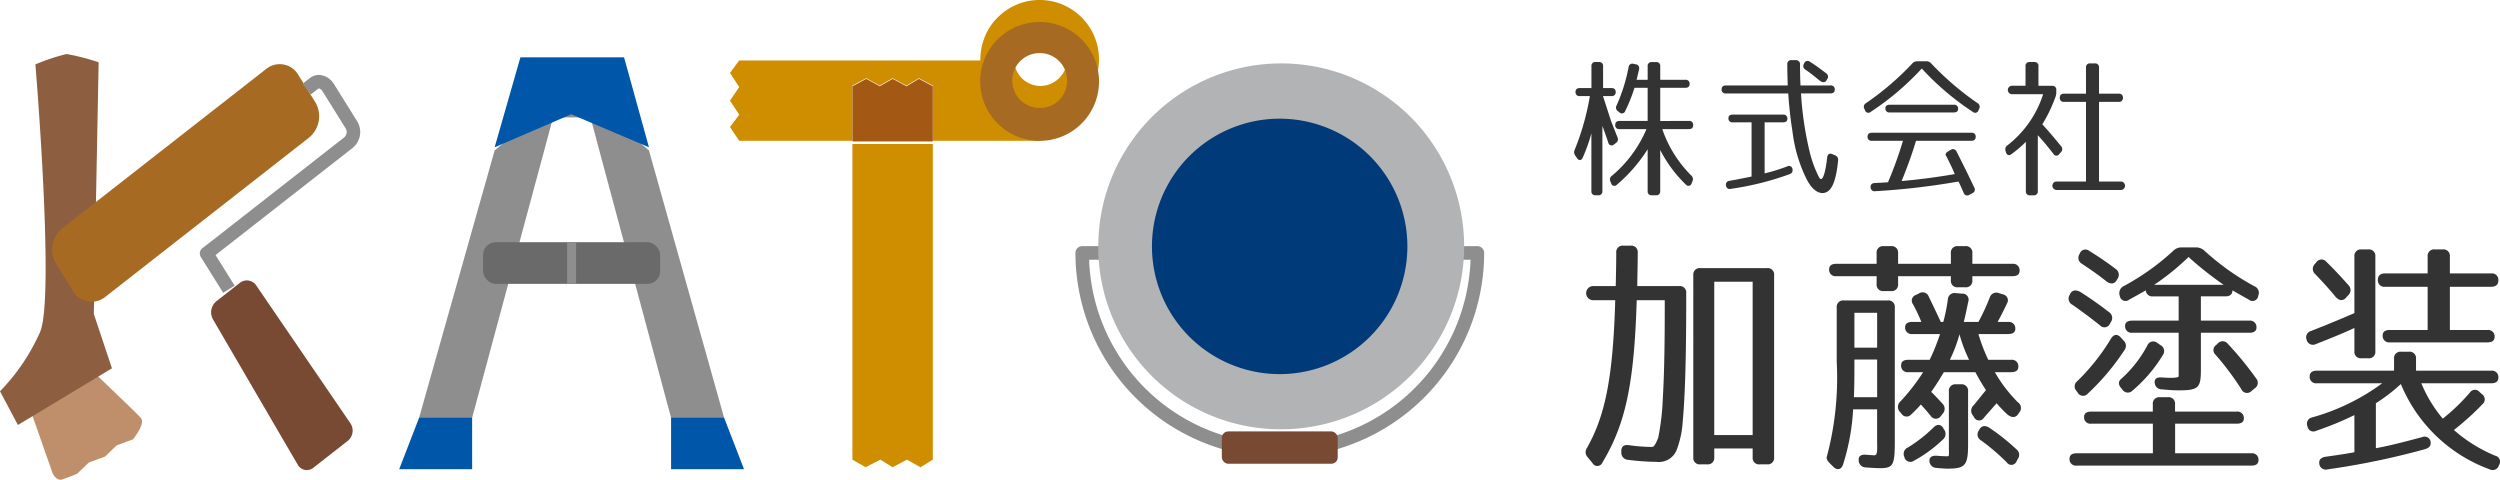 <svg xmlns="http://www.w3.org/2000/svg" xmlns:xlink="http://www.w3.org/1999/xlink" width="198" height="38" viewBox="0 0 198 38"><defs><linearGradient id="a" x1="-151.068" y1="-32.027" x2="-151.051" y2="-32.027" gradientUnits="objectBoundingBox"><stop offset="0" stop-color="#cf8e00"/><stop offset="0.2" stop-color="#cf8e00"/><stop offset="0.8" stop-color="#a76a22"/><stop offset="1" stop-color="#a76a22"/></linearGradient><linearGradient id="b" x1="-285.723" y1="-41.023" x2="-285.691" y2="-41.023" gradientUnits="objectBoundingBox"><stop offset="0" stop-color="#a67553"/><stop offset="0.2" stop-color="#a67553"/><stop offset="0.8" stop-color="#784a34"/><stop offset="1" stop-color="#784a34"/></linearGradient><linearGradient id="c" x1="-114.06" y1="-20.917" x2="-114.048" y2="-20.917" gradientUnits="objectBoundingBox"><stop offset="0" stop-color="#8e8e8f"/><stop offset="0.2" stop-color="#8e8e8f"/><stop offset="0.8" stop-color="#b2b3b4"/><stop offset="1" stop-color="#b2b3b4"/></linearGradient><linearGradient id="d" x1="-162.201" y1="-29.958" x2="-162.183" y2="-29.958" gradientUnits="objectBoundingBox"><stop offset="0" stop-color="#0057aa"/><stop offset="0.2" stop-color="#0057aa"/><stop offset="0.8" stop-color="#003a79"/><stop offset="1" stop-color="#003a79"/></linearGradient><linearGradient id="e" x1="-358.533" y1="-234.166" x2="-358.494" y2="-234.166" xlink:href="#b"/></defs><g transform="translate(-766.527 229.353)"><g transform="translate(766.527 -229.353)"><path d="M68.8,624.883l2.019,5.75s.168.693.721.719a13.687,13.687,0,0,0,1.293-.479l.919-.887,1.293-.477.919-.887,1.293-.477s1-1.229.632-1.669c-.48-.576-3.354-3.207-4.555-4.476C72.746,621.378,68.573,624.163,68.8,624.883Z" transform="translate(-66.722 -593.352)" fill="#be8f6a"/><path d="M68.141,627.26l7.448-4.487-1.437-4.307.383-19.931a17.485,17.485,0,0,0-2.543-.654,15.838,15.838,0,0,0-2.467.822s1.541,18.43.374,21.188a15.914,15.914,0,0,1-3.177,4.7Z" transform="translate(-66.722 -593.602)" fill="#8e5e41"/><path d="M91.691,601.689a2.192,2.192,0,0,1-.5,2.818l-16.132,12.61a1.7,1.7,0,0,1-2.536-.447l-1.359-2.177a2.19,2.19,0,0,1,.5-2.817L87.8,599.066a1.7,1.7,0,0,1,2.535.448Z" transform="translate(-66.722 -593.602)" fill="url(#a)"/><path d="M94.48,626.886a1.04,1.04,0,0,1-.217,1.383l-2.718,2.125a.821.821,0,0,1-1.245-.241l-6.716-11.515a1.141,1.141,0,0,1,.271-1.427l1.86-1.453a.892.892,0,0,1,1.3.2Z" transform="translate(-66.722 -593.352)" fill="url(#b)"/><path d="M84.4,616.72l-1.766-2.826a.54.54,0,0,1,.156-.741c.075-.054.373-.285.726-.559l10.467-8.183a.562.562,0,0,0,.124-.7l-1.845-2.954a.454.454,0,0,0-.269-.219c-.036-.006-.049,0-.056.009l-.6.467-.659-.843.6-.469a1.135,1.135,0,0,1,.9-.218,1.5,1.5,0,0,1,.99.7l1.845,2.955a1.622,1.622,0,0,1-.373,2.114l-10.467,8.181c-.148.117-.272.214-.379.3l1.512,2.42Z" transform="translate(-66.722 -593.53)" fill="#8e8e8f"/><path d="M118.121,605.268l5.951,21.171-1.575,2.036-2.626-2.036-6.384-23.788h-2.958l-6.414,23.788-2.626,2.036-1.575-2.036,5.982-21.171,6.158-5.191Z" transform="translate(-66.722 -593.352)" fill="#8e8e8f"/><path d="M107.939,598.143h8.209l1.973,7.125-6.158-2.617-6.066,2.617Z" transform="translate(-66.722 -593.602)" fill="#0057aa"/><path d="M104.115,626.438h-4.2l-1.576,4.072h5.777Z" transform="translate(-66.722 -593.352)" fill="#0057aa"/><path d="M124.072,626.438h-4.2v4.072h5.777Z" transform="translate(-66.722 -593.352)" fill="#0057aa"/><rect width="14.029" height="3.303" rx="1.012" transform="translate(38.257 19.181)" fill="#6a6a6a"/><rect width="0.713" height="3.303" transform="translate(44.915 19.181)" fill="#8e8e8f"/><path d="M168.081,629.582a16.209,16.209,0,0,1-16.184-16.2.535.535,0,0,1,.535-.535h31.3a.535.535,0,0,1,.536.535A16.209,16.209,0,0,1,168.081,629.582Zm-15.1-15.661a15.113,15.113,0,0,0,30.208,0Z" transform="translate(-66.722 -593.352)" fill="#8e8e8f"/><path d="M168.081,627.6a14.488,14.488,0,1,0-14.375-14.489A14.432,14.432,0,0,0,168.081,627.6Z" transform="translate(-66.722 -593.602)" fill="url(#c)"/><path d="M168.081,623.1a10.115,10.115,0,1,0-10.124-10.116A10.118,10.118,0,0,0,168.081,623.1Z" transform="translate(-66.722 -593.47)" fill="url(#d)"/><rect width="9.179" height="2.56" rx="0.506" transform="translate(96.769 34.169)" fill="url(#e)"/><path d="M149.066,593.6a4.7,4.7,0,0,0-4.7,4.707c0,.028.008.053.009.082H125.268l-.731.988.731,1.119-.731,1.075.731,1.118-.731.973.731,1.093h8.968v-4.372l1.089-.587,1.075.587,1.02-.587,1.09.587.988-.587,1.106.587v4.372h8.462l-.978-1.846a4.705,4.705,0,1,0,.978-9.309Zm0,6.81a2.1,2.1,0,1,1,2.17-2.1A2.139,2.139,0,0,1,149.066,600.412Z" transform="translate(-66.722 -593.602)" fill="#cf8e00"/><path d="M149.066,604.757a4.707,4.707,0,1,1,4.7-4.707A4.7,4.7,0,0,1,149.066,604.757Zm2.17-4.707a2.173,2.173,0,1,0-2.17,2.1A2.137,2.137,0,0,0,151.236,600.05Z" transform="translate(-66.722 -593.602)" fill="#a76a22"/><path d="M140.6,604.757h-6.367v25l1.046.6,1.161-.6.977.6,1.132-.6,1.075.6.977-.6v-25" transform="translate(-66.722 -593.352)" fill="#cf8e00"/><path d="M139.5,599.8l-.988.587-1.09-.587-1.02.587-1.075-.587-1.089.587v4.372H140.6v-4.372L139.5,599.8" transform="translate(-66.722 -593.555)" fill="#a35814"/></g><g transform="translate(891.195 -224.596)"><path d="M194.942,600.889a.3.3,0,0,1-.336.324h-.671l.635,1.967.516,1.307a.345.345,0,0,1-.132.445l-.143.107a.269.269,0,0,1-.457-.144c-.1-.288-.251-.744-.467-1.319v5.156a.3.3,0,0,1-.336.336h-.2a.3.3,0,0,1-.335-.336v-4.568a13.626,13.626,0,0,1-.684,1.918c-.108.252-.312.264-.456.037l-.143-.205a.442.442,0,0,1-.037-.455,20.16,20.16,0,0,0,1.2-4.246h-.8a.3.3,0,0,1-.336-.336c0-.192.12-.3.336-.3h.924v-1.727a.3.3,0,0,1,.335-.336h.252a.3.3,0,0,1,.336.336v1.727h.671C194.822,600.578,194.942,600.685,194.942,600.889Zm5.8,2.291a.3.3,0,0,1,.336.336c0,.2-.12.312-.336.312h-2.11a9.514,9.514,0,0,0,2.29,3.67.383.383,0,0,1,.1.455l-.06.156a.265.265,0,0,1-.468.108,10.4,10.4,0,0,1-2.026-2.735v3.25a.3.3,0,0,1-.336.336h-.324a.3.3,0,0,1-.336-.336v-3.309a12.149,12.149,0,0,1-2.435,2.806.26.26,0,0,1-.456-.12l-.059-.131a.353.353,0,0,1,.12-.456,9.764,9.764,0,0,0,2.734-3.694h-2.135a.3.3,0,0,1-.336-.336c0-.2.12-.312.336-.312h2.231v-2.626H196.43a12.738,12.738,0,0,1-.732,1.835.277.277,0,0,1-.468.107l-.108-.084a.344.344,0,0,1-.107-.467,13.472,13.472,0,0,0,.947-3.023.3.3,0,0,1,.395-.264l.168.036a.306.306,0,0,1,.264.4c-.048.217-.107.492-.191.828h.875v-1.067a.3.3,0,0,1,.336-.336h.324a.3.3,0,0,1,.336.336v1.067h1.99a.3.3,0,0,1,.336.336c0,.191-.12.3-.336.3h-1.99v2.626Z" transform="translate(-191.646 -598.359)" fill="#333"/><path d="M212.291,600.7c0,.192-.119.3-.336.3h-2.338a26.583,26.583,0,0,0,.671,4.558,8.854,8.854,0,0,0,.78,2.123c.24.383.48-.336.623-1.608.025-.252.181-.359.409-.263l.216.095a.367.367,0,0,1,.24.408c-.168,1.715-.54,2.579-1.248,2.579-.42,0-.875-.371-1.247-1.1a11.614,11.614,0,0,1-1.116-3.754c-.156-.995-.276-2.039-.336-3.034h-4.941a.3.3,0,0,1-.336-.335c0-.192.12-.3.336-.3h4.9c-.023-.611-.036-1.138-.036-1.667a.3.3,0,0,1,.336-.335h.336a.316.316,0,0,1,.336.36c0,.576.012,1.1.036,1.642h2.374A.3.3,0,0,1,212.291,600.7Zm-8.419,2.255c0-.18.12-.276.336-.276H208.2a.3.3,0,0,1,.336.336c0,.179-.119.276-.336.276h-1.463v4.042a14.01,14.01,0,0,0,1.787-.552.279.279,0,0,1,.42.228.317.317,0,0,1-.227.384,22.715,22.715,0,0,1-4.642,1.163.3.3,0,0,1-.4-.276.3.3,0,0,1,.288-.359c.624-.108,1.2-.228,1.739-.336v-4.294h-1.5A.3.3,0,0,1,203.872,602.952Zm7.172-3.011c-.42-.347-.743-.6-1.079-.827a.323.323,0,0,1-.109-.467l.013-.037a.292.292,0,0,1,.455-.12c.42.264.816.553,1.283.912a.322.322,0,0,1,.084.468l-.059.1C211.512,600.17,211.3,600.158,211.044,599.941Z" transform="translate(-191.646 -598.359)" fill="#333"/><path d="M214.756,601.777a22.236,22.236,0,0,0,3.67-3.142.5.5,0,0,1,.42-.18h.672a.5.5,0,0,1,.419.18,22.762,22.762,0,0,0,3.658,3.13.333.333,0,0,1,.132.456l-.048.107a.276.276,0,0,1-.456.133,21.471,21.471,0,0,1-4.041-3.431,21.542,21.542,0,0,1-4.042,3.431.276.276,0,0,1-.456-.133l-.048-.107A.325.325,0,0,1,214.756,601.777Zm2.83,6.164c1.487-.131,2.9-.324,4.21-.551-.12-.277-.216-.5-.3-.671l-.3-.613a1.371,1.371,0,0,0-.1-.179c-.061-.12,0-.241.191-.349l.192-.107a.3.3,0,0,1,.456.132q.772,1.51,1.4,2.842a.307.307,0,0,1-.144.455l-.24.133a.3.3,0,0,1-.455-.168c-.145-.336-.276-.636-.408-.887a56.354,56.354,0,0,1-6.6.767.311.311,0,0,1-.359-.323c-.012-.193.107-.313.323-.324.456-.025.8-.037,1.056-.061a31.667,31.667,0,0,0,1.187-3.286h-2.471a.3.3,0,0,1-.336-.335c0-.192.121-.3.336-.3h7.892a.3.3,0,0,1,.336.336c0,.192-.12.3-.336.3h-4.39C218.426,605.759,218.054,606.8,217.586,607.941Zm4.474-5.709c0,.18-.12.276-.336.276h-5.085a.3.3,0,0,1-.336-.335c0-.181.12-.276.336-.276h5.085A.3.3,0,0,1,222.06,602.232Z" transform="translate(-191.646 -598.359)" fill="#333"/><path d="M227.739,598.515h.348a.3.3,0,0,1,.336.336V600.4H229.5a.3.3,0,0,1,.336.336v.144a1.034,1.034,0,0,1-.072.42,11.677,11.677,0,0,1-1.032,2.146c.588.649,1.081,1.237,1.488,1.741a.334.334,0,0,1-.012.466l-.132.145a.266.266,0,0,1-.468-.012c-.4-.515-.8-1.008-1.235-1.475v4.424a.3.3,0,0,1-.336.336h-.275a.3.3,0,0,1-.336-.336v-3.9a9.077,9.077,0,0,1-1.14.972c-.2.156-.372.084-.443-.157l-.025-.1a.382.382,0,0,1,.157-.444,8.307,8.307,0,0,0,2.818-4.042h-2.459a.336.336,0,1,1,0-.672H227.4v-1.546A.3.3,0,0,1,227.739,598.515Zm7.376,2.831a.3.3,0,0,1-.336.323h-1.558v6.309h1.726a.335.335,0,1,1,0,.67h-5.085a.335.335,0,1,1,0-.67h2.327v-6.309H230.45a.3.3,0,0,1-.336-.336c0-.2.119-.311.336-.311h1.739v-2.063a.3.3,0,0,1,.335-.336h.361a.3.3,0,0,1,.336.336v2.063h1.558A.3.3,0,0,1,235.115,601.346Z" transform="translate(-191.646 -598.359)" fill="#333"/><path d="M200.247,626.77a7.57,7.57,0,0,1-.44,2.119,1.518,1.518,0,0,1-1.641,1.041,18.11,18.11,0,0,1-2.24-.16.561.561,0,0,1-.54-.58v-.061c-.02-.4.2-.58.6-.52a13.816,13.816,0,0,0,1.821.141c.139,0,.259-.121.5-.721a18.759,18.759,0,0,0,.36-3.041c.1-1.58.159-3.94.159-7.021v-.84h-2.22c-.2,6.621-.88,9.8-2.72,12.863a.432.432,0,0,1-.781.039l-.36-.439a.583.583,0,0,1-.08-.761c1.4-2.48,2.061-5.4,2.24-11.7h-1.719a.561.561,0,1,1,0-1.121h1.759c.021-1.02.04-1.9.04-2.64a.507.507,0,0,1,.561-.56h.58a.507.507,0,0,1,.561.56c0,.72-.021,1.58-.04,2.64h3.32a.507.507,0,0,1,.56.56v.5C200.527,621.867,200.427,624.828,200.247,626.77Zm.84,2.8V615.147a.507.507,0,0,1,.561-.561h5.281a.506.506,0,0,1,.559.561v14.422a.505.505,0,0,1-.559.56h-.58a.506.506,0,0,1-.561-.56v-.7h-3.041v.7a.505.505,0,0,1-.559.56h-.54A.506.506,0,0,1,201.087,629.569Zm1.66-1.76h3.041V615.666h-3.041Z" transform="translate(-191.646 -598.109)" fill="#333"/><path d="M213.006,617.147h3.48a.506.506,0,0,1,.561.56v10.542c0,1.96-.12,2.181-1.181,2.181-.179,0-.66-.02-1.14-.061a.559.559,0,0,1-.54-.58c-.02-.32.2-.459.6-.42.28.021.54.041.66.041.26,0,.2-.581.2-1.06v-2.581h-1.9a17.511,17.511,0,0,1-.8,4.38c-.139.4-.46.481-.78.161l-.26-.26c-.219-.22-.3-.38-.24-.54a24.208,24.208,0,0,0,.78-7.5v-4.3A.507.507,0,0,1,213.006,617.147Zm10.182-3.741v.84h3.18a.507.507,0,0,1,.561.561c0,.279-.2.42-.561.42h-3.18v.32a.506.506,0,0,1-.56.559h-.58a.507.507,0,0,1-.561-.559v-.32h-4.18v.62a.506.506,0,0,1-.561.559h-.58a.505.505,0,0,1-.56-.559v-.62h-3.2a.506.506,0,0,1-.559-.561c0-.279.2-.42.559-.42h3.2v-.84a.506.506,0,0,1,.56-.56h.58a.507.507,0,0,1,.561.56v.84h4.18v-.84a.507.507,0,0,1,.561-.56h.58A.507.507,0,0,1,223.188,613.406Zm-7.541,8.422h-1.8v.72c0,1.081-.02,1.82-.04,2.261h1.841Zm-1.8-.94h1.8v-2.761h-1.8Zm9.462,5.481-.1-.141a.584.584,0,0,1,.08-.779c.26-.3.56-.7.98-1.2a15.6,15.6,0,0,1-.84-1.42h-2.5c-.2.34-.52.88-1,1.561.341.32.62.639.9.939a.568.568,0,0,1,0,.8l-.139.18a.478.478,0,0,1-.8-.02c-.34-.42-.6-.7-.781-.9a8.652,8.652,0,0,1-.759.78.48.48,0,0,1-.781-.06l-.139-.16a.571.571,0,0,1,.059-.8,15.667,15.667,0,0,0,1.8-2.32h-1.181a.505.505,0,0,1-.559-.56c0-.28.2-.42.559-.42h1.7a16.446,16.446,0,0,0,.82-2.04h-2.2a.507.507,0,0,1-.561-.561c0-.26.2-.4.561-.4h.72a12.766,12.766,0,0,0-.661-1.4.474.474,0,0,1,.241-.74l.24-.12a.514.514,0,0,1,.76.239c.26.541.58,1.2.961,2.022h.2a14.538,14.538,0,0,0,.359-1.782.53.53,0,0,1,.62-.5l.521.041a.473.473,0,0,1,.479.62c-.1.48-.2,1-.359,1.621h1.16a16.445,16.445,0,0,0,.9-1.942.543.543,0,0,1,.72-.34l.32.1a.474.474,0,0,1,.321.721c-.181.381-.421.881-.74,1.461h.839a.506.506,0,0,1,.561.559c0,.261-.2.4-.561.4h-2.36a13.722,13.722,0,0,0,.78,2.04h1.821a.505.505,0,0,1,.559.56c0,.28-.2.42-.559.42h-1.3a11.2,11.2,0,0,0,1.841,2.4.533.533,0,0,1,.1.781l-.08.12c-.2.32-.54.34-.9.019a10.186,10.186,0,0,1-.821-.859l-1,1.14A.447.447,0,0,1,223.308,626.369Zm-2.46,1.8a10.627,10.627,0,0,1-2.3,1.681.483.483,0,0,1-.74-.281v-.02a.55.55,0,0,1,.28-.76,11.111,11.111,0,0,0,2.02-1.58c.28-.28.581-.28.781.061l.059.1A.576.576,0,0,1,220.848,628.169Zm1.04-4.381h.4a.506.506,0,0,1,.561.56v4.2c0,1.66-.22,1.921-1.62,1.921-.161,0-.521-.021-.9-.06a.56.56,0,0,1-.54-.58c0-.3.22-.4.6-.381.261.02.52.04.74.04.261,0,.2.04.2-.84v-4.3A.506.506,0,0,1,221.888,623.788Zm.28-3.961a11.46,11.46,0,0,1-.761,2.021h1.521A11.886,11.886,0,0,1,222.168,619.827Zm2.36,7.4a17.038,17.038,0,0,1,2.14,1.7.564.564,0,0,1,.12.779l-.1.181a.44.44,0,0,1-.781.08,16.865,16.865,0,0,0-2.04-1.742.533.533,0,0,1-.18-.759l.04-.06C223.888,627.068,224.188,627.009,224.528,627.228Z" transform="translate(-191.646 -598.109)" fill="#333"/><path d="M231.825,616.527c.841.539,1.561,1.06,2.181,1.539a.555.555,0,0,1,.16.782l-.08.139a.473.473,0,0,1-.78.14c-.821-.66-1.54-1.18-2.2-1.641a.537.537,0,0,1-.219-.759l.04-.08C231.085,616.307,231.426,616.267,231.825,616.527Zm12.864,9.982c0,.261-.2.4-.561.4h-4.881v2.342h6.041a.506.506,0,0,1,.561.56c0,.28-.2.419-.561.419H231.445a.505.505,0,0,1-.559-.559c0-.28.2-.42.559-.42h6.041v-2.342H232.6a.5.5,0,0,1-.559-.559c0-.26.2-.4.559-.4h4.881v-.58a.506.506,0,0,1,.561-.56h.64a.506.506,0,0,1,.56.56v.58h4.881A.506.506,0,0,1,244.689,626.509Zm-13.2-2.96a16.7,16.7,0,0,0,2.681-3.381c.22-.36.521-.381.78-.08l.2.22a.566.566,0,0,1,.08.78,18.682,18.682,0,0,1-2.9,3.44.489.489,0,0,1-.8-.08l-.1-.139A.521.521,0,0,1,231.485,623.549Zm2.281-7.943c-.68-.54-1.3-.959-1.9-1.36a.534.534,0,0,1-.2-.76l.021-.041a.474.474,0,0,1,.759-.218,24.273,24.273,0,0,1,2.081,1.42.556.556,0,0,1,.161.779l-.061.1C234.446,615.867,234.126,615.887,233.766,615.606Zm1.22,7.742a9.6,9.6,0,0,0,2.061-2.641.5.5,0,0,1,.78-.2l.26.18a.525.525,0,0,1,.2.759,11.444,11.444,0,0,1-2.421,2.842.512.512,0,0,1-.8-.08l-.1-.121C234.727,623.788,234.746,623.549,234.986,623.348Zm10.7-4.041c0,.26-.2.4-.561.4h-3.841v2.961c0,1.4-.2,1.6-1.76,1.6-.3,0-.74-.021-1.32-.08a.552.552,0,0,1-.58-.56c-.021-.281.2-.421.58-.381.56.04,1.32.061,1.32-.1v-3.441h-3.68a.506.506,0,0,1-.561-.56c0-.26.2-.4.561-.4h3.68v-1.921h-2.041a.505.505,0,0,1-.559-.559v.08c-.34.2-.78.44-1.321.74a.454.454,0,0,1-.74-.3l-.02-.06a.621.621,0,0,1,.341-.721,18.933,18.933,0,0,0,3.9-2.779.944.944,0,0,1,.7-.282h1.08a1.009,1.009,0,0,1,.7.261,19.773,19.773,0,0,0,3.961,2.82.558.558,0,0,1,.321.7l-.021.06a.453.453,0,0,1-.74.3c-.54-.3-.96-.54-1.3-.74,0,.319-.2.479-.56.479h-1.941v1.921h3.841A.507.507,0,0,1,245.689,619.307Zm-5.381-5.6a18.86,18.86,0,0,1-2.721,2.2h5.5A27.638,27.638,0,0,1,240.308,613.706Zm4.18,10.462a22.515,22.515,0,0,0-2.04-2.721.488.488,0,0,1,.06-.779l.12-.121a.521.521,0,0,1,.8.041,26.643,26.643,0,0,1,2.24,2.74.518.518,0,0,1-.119.78l-.261.22A.489.489,0,0,1,244.488,624.168Z" transform="translate(-191.646 -598.109)" fill="#333"/><path d="M254.546,621.728h-.54a.507.507,0,0,1-.56-.56v-1.841c-.86.4-1.88.82-3.06,1.28a.51.51,0,0,1-.721-.339.517.517,0,0,1,.34-.7c1.02-.4,2.161-.86,3.441-1.42v-4.481a.508.508,0,0,1,.56-.561h.54a.507.507,0,0,1,.56.561v7.5A.507.507,0,0,1,254.546,621.728Zm-4.12,5.741a.476.476,0,0,1-.7-.36.51.51,0,0,1,.379-.7,17,17,0,0,0,5.542-2.7h-5.181a.506.506,0,0,1-.561-.56c0-.28.2-.44.561-.44h6.121v-.94a.507.507,0,0,1,.56-.561h.62a.507.507,0,0,1,.56.561v.94h5.961a.506.506,0,0,1,.561.56c0,.281-.2.44-.561.44h-5.541a10.7,10.7,0,0,0,1.7,2.8,15.767,15.767,0,0,0,2.141-2.061.478.478,0,0,1,.78-.04l.18.16a.5.5,0,0,1,.04.8,21.95,21.95,0,0,1-2.26,2.04,11.733,11.733,0,0,0,3.28,2.04.479.479,0,0,1,.3.721l-.019.039a.512.512,0,0,1-.721.32,12.1,12.1,0,0,1-7.041-6.761,13.762,13.762,0,0,1-1.98,1.521v3.561c1.12-.2,2.32-.521,3.68-.881a.476.476,0,0,1,.66.44c.021.261-.12.42-.46.521a60.872,60.872,0,0,1-7.721,1.6.51.51,0,0,1-.641-.479c-.04-.28.141-.46.481-.521.56-.08,1.32-.179,2.3-.359v-2.942A25.515,25.515,0,0,1,250.426,627.469Zm1.5-10.643c-.54-.66-1.08-1.24-1.58-1.76a.549.549,0,0,1-.04-.8l.12-.14a.5.5,0,0,1,.8-.04c.719.7,1.28,1.32,1.74,1.841a.55.55,0,0,1,0,.8l-.18.2C252.546,617.207,252.226,617.188,251.926,616.826Zm12.923-1.26c0,.321-.2.5-.561.5h-3.28v3.421h2.98a.507.507,0,0,1,.561.56c0,.281-.2.421-.561.421h-7.741a.506.506,0,0,1-.56-.561c0-.28.2-.42.56-.42h3v-3.421h-3.381a.505.505,0,0,1-.559-.56c0-.32.2-.5.559-.5h3.381v-1.34a.508.508,0,0,1,.561-.561h.639a.508.508,0,0,1,.561.561v1.34h3.28A.507.507,0,0,1,264.849,615.566Z" transform="translate(-191.646 -598.109)" fill="#333"/></g></g></svg>